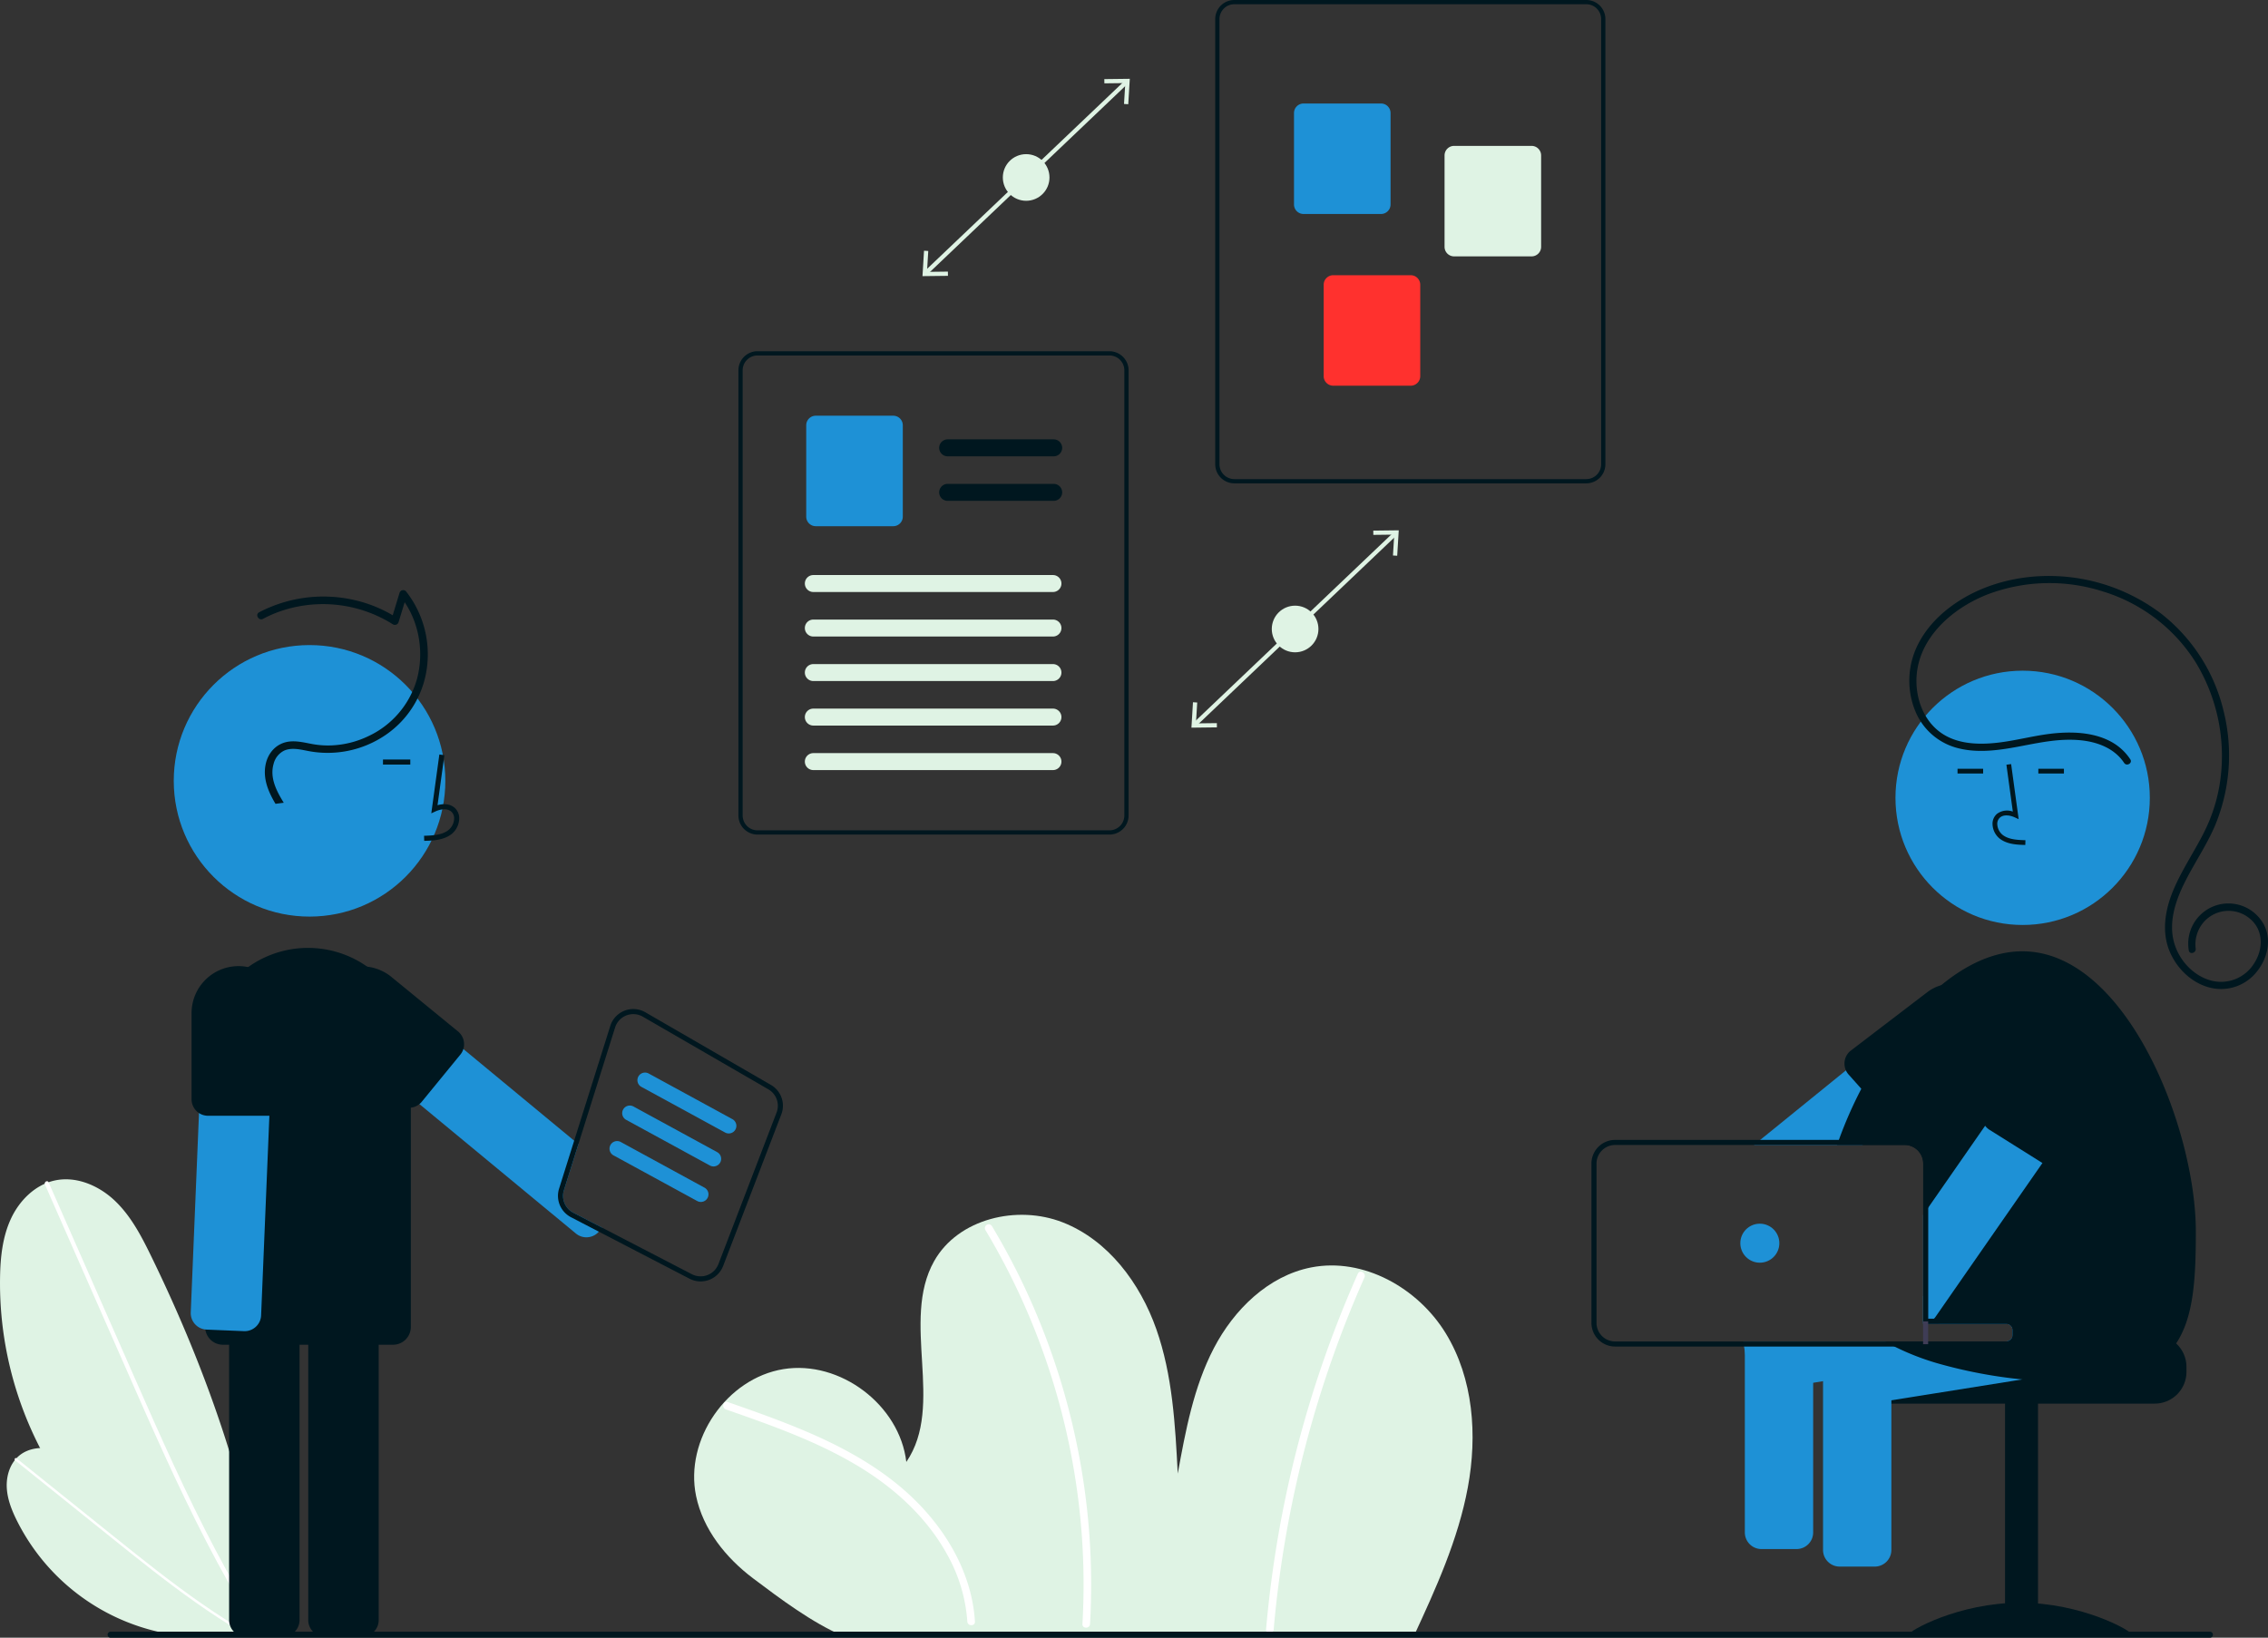 <?xml version="1.0" encoding="UTF-8" standalone="no"?>
<svg
   width="893.87"
   height="645.62"
   artist="Katerina Limpitsouni"
   role="img"
   source="https://undraw.co/"
   version="1.1"
   viewBox="0 0 893.87 645.62"
   id="svg52"
   sodipodi:docname="Real Estate Company.svg"
   inkscape:version="1.3 (0e150ed6c4, 2023-07-21)"
   xmlns:inkscape="http://www.inkscape.org/namespaces/inkscape"
   xmlns:sodipodi="http://sodipodi.sourceforge.net/DTD/sodipodi-0.dtd"
   xmlns="http://www.w3.org/2000/svg"
   xmlns:svg="http://www.w3.org/2000/svg">
  <rect x="0" y="0" width="893.87" height="645.62" fill="#333333" stroke="none"/>
  <defs
     id="defs52" />
  <sodipodi:namedview
     id="namedview52"
     pagecolor="#505050"
     bordercolor="#eeeeee"
     borderopacity="1"
     inkscape:showpageshadow="0"
     inkscape:pageopacity="0"
     inkscape:pagecheckerboard="0"
     inkscape:deskcolor="#505050"
     inkscape:zoom="2.7073288"
     inkscape:cx="554.6057"
     inkscape:cy="86.986109"
     inkscape:window-width="1366"
     inkscape:window-height="705"
     inkscape:window-x="-8"
     inkscape:window-y="-8"
     inkscape:window-maximized="1"
     inkscape:current-layer="svg52" />
  <path
     transform="translate(-153.07 -127.19)"
     d="m710.16 772.46c8.799-19.006 17.592-38.294 21.411-58.887s2.216-42.943-8.721-60.804-32.473-29.974-53.024-25.936c-16.879 3.316-30.433 16.611-38.369 31.873s-11.12 32.476-14.207 49.399c-0.997-19.226-2.054-38.761-8.44-56.922s-18.962-35.086-36.886-42.114-41.239-1.501-50.685 15.273c-13.308 23.633 4.338 56.782-10.965 79.175-2.625-22.462-26.114-40.208-48.439-36.596s-39.019 27.861-34.426 50.004c2.733 13.176 11.723 24.383 22.47 32.48s23.248 17.481 35.614 22.788z"
     fill="#dff3e4"
     id="path1" />
  <g
     fill="#fff"
     id="g4">
    <path
       transform="translate(-153.07 -127.19)"
       d="m439.13 682.8c17.733 6.198 35.63 12.467 51.819 22.158 14.51 8.685 27.43 20.379 35.59 35.354a62.871 62.871 0 0 1 7.777 26.122c0.118 1.918 3.119 1.931 3 0-1.049-17.079-9.372-32.708-20.897-45.068-12.636-13.552-29.011-22.808-45.917-29.989-10.024-4.258-20.297-7.877-30.574-11.469-1.826-0.638-2.611 2.259-0.798 2.893z"
       id="path2" />
    <path
       transform="translate(-153.07 -127.19)"
       d="m541.41 612.05a270.25 270.25 0 0 1 25.994 57.706 273.52 273.52 0 0 1 11.99 62.141 270.11 270.11 0 0 1 0.286 35.505c-0.111 1.929 2.889 1.922 3 0a273.67 273.67 0 0 0-3.846-63.747 276.94 276.94 0 0 0-18.413-61.145 270.01 270.01 0 0 0-16.42-31.974 1.501 1.501 0 0 0-2.59 1.514z"
       id="path3" />
    <path
       transform="translate(-153.07 -127.19)"
       d="m688.24 629.28a437.37 437.37 0 0 0-32.262 108.53q-2.53 15.767-3.917 31.688c-0.168 1.923 2.833 1.912 3 0a435.8 435.8 0 0 1 24.009-109.37q5.341-14.875 11.76-29.332c0.777-1.749-1.808-3.277-2.59-1.514z"
       id="path4" />
  </g>
  <path
     transform="translate(-153.07 -127.19)"
     d="m259.14 770.22a141.78 141.78 0 0 1-106.05-139.39c0.122-7.912 0.954-15.99 4.28-23.17s9.504-13.39 17.232-15.091c8.434-1.857 17.333 1.939 23.619 7.861s10.406 13.736 14.198 21.495c22.838 46.734 40.189 96.88 46.686 148.49z"
     fill="#dff3e4"
     id="path5" />
  <path
     transform="translate(-153.07 -127.19)"
     d="m170.77 594.12 16.006 36.367 16.006 36.367c5.069 11.518 10.129 23.04 15.368 34.482 5.194 11.341 10.565 22.603 16.295 33.684 5.722 11.065 11.804 21.949 18.405 32.515q1.233 1.974 2.49 3.932c0.58 0.904 2.03 0.065 1.446-0.845-6.728-10.488-12.927-21.305-18.742-32.324-5.821-11.03-11.261-22.257-16.5-33.574-5.267-11.377-10.332-22.847-15.383-34.321q-7.975-18.117-15.948-36.235l-16.006-36.367-1.992-4.526c-0.433-0.984-1.876-0.133-1.446 0.845z"
     fill="#fff"
     id="path6" />
  <path
     transform="translate(-153.07 -127.19)"
     d="m252.46 770.47a82.967 82.967 0 0 1-92.692-43.741c-2.073-4.141-3.821-8.559-4.033-13.185s1.319-9.518 4.872-12.487c3.877-3.241 9.523-3.673 14.385-2.295s9.111 4.322 13.174 7.327c24.473 18.098 47.02 39.449 64.325 64.489z"
     fill="#f2f2f2"
     id="path7"
     style="fill:#dff3e4;fill-opacity:1" />
  <path
     transform="translate(-153.07 -127.19)"
     d="m159.04 702.9 36.256 29.12c5.741 4.611 11.479 9.228 17.288 13.753 5.758 4.486 11.587 8.883 17.554 13.089 5.958 4.2 12.054 8.209 18.333 11.913q1.173 0.692 2.354 1.369c0.545 0.313 1.072-0.514 0.523-0.829-6.324-3.629-12.463-7.572-18.457-11.722-6-4.155-11.855-8.516-17.63-12.977-5.806-4.485-11.532-9.072-17.252-13.666q-9.032-7.253-18.062-14.507l-20.384-16.372c-0.491-0.394-1.01 0.438-0.523 0.829z"
     fill="#dff3e4"
     id="path8"
     style="fill:#ffffff" />
  <g
     fill="#3f3d56"
     id="g11"
     style="fill:#00171f;fill-opacity:1">
    <path
       transform="translate(-153.07 -127.19)"
       d="m1024 772.81h-827.29a1.191 1.191 0 1 1 0-2.381h827.29a1.191 1.191 0 1 1 0 2.381z"
       id="path9"
       style="fill:#00171f;fill-opacity:1" />
    <path
       transform="translate(-153.07 -127.19)"
       d="m1002.3 653.52h-56.01a2.501 2.501 0 0 1-2.5 2.5h-54.98a12.86 12.86 0 0 0-2.11 2 12.41 12.41 0 0 0-2.9 8v2a12.505 12.505 0 0 0 12.5 12.5h106a12.511 12.511 0 0 0 12.5-12.5v-2a12.517 12.517 0 0 0-12.5-12.5z"
       id="path10"
       style="fill:#00171f;fill-opacity:1" />
    <rect
       x="790.23"
       y="552.83"
       width="13"
       height="92"
       id="rect10"
       style="fill:#00171f;fill-opacity:1" />
    <path
       transform="translate(-153.07 -127.19)"
       d="m993.3 771.56c0 1.405-19.699 0.543-44 0.543s-44 0.861-44-0.543 19.699-12.543 44-12.543 44 11.139 44 12.543z"
       id="path11"
       style="fill:#00171f;fill-opacity:1" />
  </g>
  <g
     fill="#1E91D6"
     id="g14">
    <path
       transform="translate(-153.07 -127.19)"
       d="m999.85 656.4-2.18-13.64a6.574 6.574 0 0 0-7.52-5.45l-61.01 9.74-12.53 2h27.18a2.501 2.501 0 0 1 2.5 2.5v1.97a2.501 2.501 0 0 1-2.5 2.5h-69.17a6.332 6.332 0 0 0-2.43 2 6.487 6.487 0 0 0-1.24 4.96l0.62 3.88 0.75 4.71 0.81 5.06a6.561 6.561 0 0 0 7.5 5.44l17.87-2.85 51.54-8.23 44.36-7.08a6.587 6.587 0 0 0 5.45-7.51z"
       id="path12" />
    <path
       transform="translate(-153.07 -127.19)"
       d="m897.13 658.02a6.356 6.356 0 0 0-2.53-2h-19.12a6.321 6.321 0 0 0-2.54 2 6.465 6.465 0 0 0-1.37 3.99v76.21a6.56 6.56 0 0 0 6.55 6.55h13.83a6.559 6.559 0 0 0 6.55-6.55v-76.21a6.484 6.484 0 0 0-1.37-3.99z"
       id="path13" />
    <path
       transform="translate(-153.07 -127.19)"
       d="m938.75 528.22-0.13-0.17-8.58-10.57a6.315 6.315 0 0 0-1.63-1.43 4.813 4.813 0 0 0-1.06-0.54 6.3 6.3 0 0 0-1.71-0.42 6.647 6.647 0 0 0-1.18-0.02 0.032 0.032 0 0 0-0.02 0.01 6.485 6.485 0 0 0-3.62 1.44l-17.61 14.28-22.63 18.36-33.77 27.4-2.46 2h42.73l2.47-2 8.17-6.63 0.58-0.46 39.46-32.01 0.03-0.02a6.457 6.457 0 0 0 1.87-2.45 6.599 6.599 0 0 0 0.52-1.97 6.501 6.501 0 0 0-1.43-4.8z"
       id="path14" />
  </g>
  <path
     transform="translate(-153.07 -127.19)"
     d="m938.62 528.05a16.303 16.303 0 0 0-3.56-7.3 16.118 16.118 0 0 0-6.65-4.7c-0.4-0.15-0.79-0.29-1.19-0.4a17.148 17.148 0 0 0-2.76-0.58 0.032 0.032 0 0 0-0.02 0.01 16.314 16.314 0 0 0-11.8 3.26l-30.46 23.28a6.462 6.462 0 0 0-2.15 4.57 6.633 6.633 0 0 0 0.55 2.97c0.1 0.21 0.21 0.42 0.33 0.62a5.756 5.756 0 0 0 0.84 1.12l4.88 5.48 11.35 12.73 0.32 0.36 0.73 0.83a6.549 6.549 0 0 0 9.27 0.41l26.27-28.22a16.214 16.214 0 0 0 3.19-5.03 16.466 16.466 0 0 0 0.86-9.41z"
     fill="#2f2e41"
     id="path15"
     style="fill:#00171f;fill-opacity:1" />
  <circle
     cx="797.17"
     cy="314.52"
     r="50.122"
     fill="#1E91D6"
     id="circle15" />
  <path
     transform="translate(-153.07 -127.19)"
     d="m969.03 649.5-1.37-8.6-0.81-5.05a6.563 6.563 0 0 0-7.51-5.44l-36.43 5.81-9.88 1.58-2 0.32v10.93h32.76a2.501 2.501 0 0 1 2.5 2.5v1.97a2.501 2.501 0 0 1-2.5 2.5h-103.67c0 0.02 0.01 0.04 0.01 0.06l0.62 3.88 1.56 9.76a6.561 6.561 0 0 0 7.5 5.44l17.87-2.85 3.89-0.62 0.75-0.12 26.18-4.18 17.81-2.85 28.26-4.51 0.42-0.07 18.59-2.96a6.568 6.568 0 0 0 5.45-7.5z"
     fill="#1E91D6"
     id="path16" />
  <g
     fill="#2f2e41"
     id="g19"
     style="fill:#00171f;fill-opacity:1">
    <path
       transform="translate(-153.07 -127.19)"
       d="m1018.5 612.72c0 40.86-4.15 65.3-68.15 58.3-0.09-0.01-0.17-0.02-0.26-0.03a190.03 190.03 0 0 1-33.73-6.45 100.17 100.17 0 0 1-16.64-6.52c-1.26-0.64-2.47-1.31-3.66-2h47.78a2.501 2.501 0 0 0 2.5-2.5v-1.97a2.501 2.501 0 0 0-2.5-2.5h-32.76v-63.16a7.341 7.341 0 0 0-7.33-7.33h-26.65c0.23-0.66 0.46-1.33 0.71-2a163.83 163.83 0 0 1 8.87-20.18 153.93 153.93 0 0 1 16.58-25.58 106.53 106.53 0 0 1 14.84-15.19c10.03-8.28 20.95-13.4 32.03-13.4 40.86-1e-5 68.37 69.65 68.37 110.51z"
       id="path17"
       style="fill:#00171f;fill-opacity:1" />
    <path
       transform="translate(-153.07 -127.19)"
       d="m951.29 460.29 0.052-1.873c-3.485-0.097-6.557-0.316-8.865-2.002a5.758 5.758 0 0 1-2.23-4.241 3.291 3.291 0 0 1 1.08-2.711c1.532-1.294 3.998-0.875 5.795-0.051l1.55 0.711-2.972-21.718-1.856 0.254 2.528 18.474a6.612 6.612 0 0 0-6.254 0.9 5.124 5.124 0 0 0-1.742 4.207 7.616 7.616 0 0 0 2.997 5.688c2.966 2.167 6.821 2.275 9.918 2.362z"
       id="path18"
       style="fill:#00171f;fill-opacity:1" />
    <rect
       x="771.51"
       y="303.06"
       width="10.088"
       height="1.873"
       id="rect18"
       style="fill:#00171f;fill-opacity:1" />
    <rect
       x="803.35"
       y="303.06"
       width="10.088"
       height="1.873"
       id="rect19"
       style="fill:#00171f;fill-opacity:1" />
    <path
       transform="translate(-153.07 -127.19)"
       d="m990.24 427.94c-3.898-5.868-10.757-8.355-17.521-8.96-7.613-0.681-14.969 0.787-22.402 2.213-8.18 1.57-16.838 3.038-25.081 1.054a24.725 24.725 0 0 1-16.807-13.578 31.627 31.627 0 0 1-1.841-21.089c1.932-7.479 6.726-14.06 12.538-19.031 11.863-10.145 27.916-14.705 43.356-14.275a73.301 73.301 0 0 1 42.494 14.942 69.019 69.019 0 0 1 24.485 38.371 71.952 71.952 0 0 1-3.484 45.257c-3.379 7.838-8.265 14.904-12.036 22.545-3.511 7.114-6.215 15.385-4.03 23.32 1.917 6.963 7.544 13.149 14.609 15.039a15.342 15.342 0 0 0 17.06-6.965c3.532-5.569 3.616-12.863-1.687-17.36a13.016 13.016 0 0 0-18.777 1.874 13.398 13.398 0 0 0-2.68 9.823c0.261 1.769-2.446 2.532-2.709 0.747a15.849 15.849 0 0 1 29.55-10.234c3.198 6.012 1.472 13.264-2.587 18.404a17.938 17.938 0 0 1-18.289 6.577c-7.389-1.706-13.434-7.579-16.276-14.481-3.165-7.683-1.715-16.257 1.37-23.712 3.335-8.059 8.287-15.287 12.203-23.053a65.656 65.656 0 0 0 6.662-22.432 70.98 70.98 0 0 0-10.123-44.96 65.97 65.97 0 0 0-36.336-27.615 68.944 68.944 0 0 0-45.621 1.206c-14.276 5.625-28.061 17.883-27.896 34.347 0.071 7.033 2.681 14.205 8.068 18.896 6.438 5.606 15.402 6.085 23.494 5.21 8.144-0.88 16.053-3.259 24.232-3.866 7.114-0.528 14.789 0.021 21.142 3.555a21.138 21.138 0 0 1 7.343 6.812c1.003 1.51-1.429 2.919-2.426 1.418z"
       id="path19"
       style="fill:#00171f;fill-opacity:1" />
  </g>
  <path
     transform="translate(-153.07 -127.19)"
     d="m980.03 542.55-3.97-2.76-7.39-5.13a6.564 6.564 0 0 0-9.12 1.65l-24.09 34.67-22.43 32.28-2 2.88v42.91h0.18a6.531 6.531 0 0 0 4.09-2 5.831 5.831 0 0 0 0.63-0.77l6.98-10.06 17.25-24.83 17.88-25.72 1.7-2.45 21.92-31.55a5.682 5.682 0 0 0 0.33-0.52 5.269 5.269 0 0 0 0.27-0.53 6.55 6.55 0 0 0-2.23-8.07z"
     fill="#1E91D6"
     id="path20" />
  <path
     transform="translate(-153.07 -127.19)"
     d="m980.1 528.83a16.088 16.088 0 0 0-2.22-1.22 16.359 16.359 0 0 0-19.98 5.16l-22.76 30.86a6.525 6.525 0 0 0 2.18 9.04l20.72 13 0.26 0.16 1.04 0.65a6.573 6.573 0 0 0 9.01-2.2l16.07-31.9 0.27-0.53 0.01-0.01 0.99-1.99a16.363 16.363 0 0 0-5.59-21.02z"
     fill="#2f2e41"
     id="path21"
     style="fill:#00171f;fill-opacity:1" />
  <path
     transform="translate(-153.07 -127.19)"
     d="m840.75 656.02v75.29a6.559 6.559 0 0 0 6.55 6.55h13.83a6.56 6.56 0 0 0 6.55-6.55v-75.29z"
     fill="#1E91D6"
     id="path22" />
  <path
     transform="translate(-153.07 -127.19)"
     d="m943.79 647.05h-30.76v-61.16a9.34 9.34 0 0 0-9.33-9.33h-114.07a9.342 9.342 0 0 0-9.34 9.33v62.8a9.342 9.342 0 0 0 9.34 9.33h154.16c0.16 0 0.31-0.01 0.46-0.02 0.14-0.01 0.28-0.04 0.42-0.06a4.516 4.516 0 0 0 3.62-4.42v-1.97a4.5 4.5 0 0 0-4.5-4.5zm0 8.97h-154.16a7.343 7.343 0 0 1-7.34-7.33v-62.8a7.343 7.343 0 0 1 7.34-7.33h114.07a7.341 7.341 0 0 1 7.33 7.33v63.16h32.76a2.501 2.501 0 0 1 2.5 2.5v1.97a2.501 2.501 0 0 1-2.5 2.5z"
     fill="#3f3d56"
     id="path23"
     style="fill:#00171f;fill-opacity:1" />
  <circle
     cx="693.59"
     cy="490.09"
     r="7.69"
     fill="#1E91D6"
     id="circle23" />
  <circle
     cx="122"
     cy="307.82"
     r="53.519"
     fill="#1E91D6"
     id="circle24" />
  <g
     fill="#2f2e41"
     id="g27"
     style="fill:#00171f;fill-opacity:1">
    <path
       transform="translate(-153.07 -127.19)"
       d="m264.63 636.35h-14.76a6.506 6.506 0 0 0-6.5 6.5v123.01a6.506 6.506 0 0 0 6.5 6.5h14.76a6.506 6.506 0 0 0 6.5-6.5v-123.01a6.506 6.506 0 0 0-6.5-6.5z"
       id="path24"
       style="fill:#00171f;fill-opacity:1" />
    <path
       transform="translate(-153.07 -127.19)"
       d="m295.82 636.35h-14.76a6.506 6.506 0 0 0-6.5 6.5v123.01a6.506 6.506 0 0 0 6.5 6.5h14.76a6.5 6.5 0 0 0 6.5-6.5v-123.01a6.5 6.5 0 0 0-6.5-6.5z"
       id="path25"
       style="fill:#00171f;fill-opacity:1" />
    <path
       transform="translate(-153.07 -127.19)"
       d="m306.51 516.6a40.533 40.533 0 0 0-72.59 24.77v108.94a5.36 5.36 0 0 0 0.08 0.99 6.996 6.996 0 0 0 6.92 6.01h67.07a7.014 7.014 0 0 0 7-7v-108.94a40.251 40.251 0 0 0-8.48-24.77z"
       id="path26"
       style="fill:#00171f;fill-opacity:1" />
    <path
       transform="translate(-153.07 -127.19)"
       d="m320.26 458.67-0.056-2c3.721-0.104 7.001-0.337 9.466-2.138a6.148 6.148 0 0 0 2.381-4.528 3.514 3.514 0 0 0-1.153-2.894c-1.636-1.382-4.269-0.935-6.188-0.055l-1.655 0.759 3.173-23.19 1.981 0.271-2.699 19.727c2.607-0.767 5.023-0.437 6.678 0.961a5.471 5.471 0 0 1 1.86 4.492 8.133 8.133 0 0 1-3.2 6.073c-3.167 2.314-7.283 2.43-10.59 2.522z"
       id="path27"
       style="fill:#00171f;fill-opacity:1" />
    <rect
       x="150.94"
       y="299.41"
       width="10.771"
       height="2"
       id="rect27"
       style="fill:#00171f;fill-opacity:1" />
  </g>
  <path
     transform="translate(-153.07 -127.19)"
     d="m259.37 518.14a6.451 6.451 0 0 0-4.52-2.09l-11.63-0.48-3.11-0.13a6.511 6.511 0 0 0-6.77 6.22l-1.84 44.32-3.25 78.59a6.511 6.511 0 0 0 5.75 6.73c0.16 0.02 0.31 0.03 0.47 0.04l8.9 0.37 5.85 0.24a6.47 6.47 0 0 0 1.4-0.09 6.535 6.535 0 0 0 3.27-1.62 6.45 6.45 0 0 0 2.09-4.52l0.39-9.37 2.87-69.31 1.84-44.23a6.498 6.498 0 0 0-1.71-4.67z"
     fill="#1E91D6"
     id="path28" />
  <path
     transform="translate(-153.07 -127.19)"
     d="m250.85 508.44a18.089 18.089 0 0 0-3.78-0.39 18.522 18.522 0 0 0-18.5 18.5v34a6.528 6.528 0 0 0 2.93 5.43 6.406 6.406 0 0 0 2.42 0.96 6.229 6.229 0 0 0 1.15 0.11h24a0.92 0.92 0 0 0 0.17-0.01 6.496 6.496 0 0 0 6.33-6.49v-34a18.529 18.529 0 0 0-14.72-18.11z"
     fill="#2f2e41"
     id="path29"
     style="fill:#00171f;fill-opacity:1" />
  <path
     transform="translate(-153.07 -127.19)"
     d="m379.03 605.27a7.484 7.484 0 0 1-3.7-8.91l5.69-18.11-1.66-1.38-43.67-36.13-29.18-24.14-3.55-2.94a6.499 6.499 0 0 0-9.15 0.86l-9.41 11.38a6.488 6.488 0 0 0 0.86 9.15l29.73 24.6 3.38 2.79 61.67 51.02a6.493 6.493 0 0 0 8.15 0.12 5.89 5.89 0 0 0 0.88-0.85 1.38 1.38 0 0 0 0.12-0.13l1.19-1.44z"
     fill="#1E91D6"
     id="path30" />
  <path
     transform="translate(-153.07 -127.19)"
     d="m333.59 533.8-26.31-21.53a18.501 18.501 0 0 0-23.44 28.63l26.31 21.53a6.496 6.496 0 0 0 8.22 0.01 5.387 5.387 0 0 0 0.93-0.92l15.2-18.57a6.427 6.427 0 0 0 1.19-2.21 6.535 6.535 0 0 0-2.1-6.94z"
     fill="#2f2e41"
     id="path31"
     style="fill:#00171f;fill-opacity:1" />
  <path
     transform="translate(-153.07 -127.19)"
     d="m261.65 444.07c-2.787-4.656-4.968-9.786-3.933-15.302 0.924-4.926 4.469-8.762 9.567-9.266 3.07-0.303 6.125 0.516 9.123 1.05a34.246 34.246 0 0 0 7.448 0.482 36.994 36.994 0 0 0 14.451-3.664 35.469 35.469 0 0 0 19.056-22.331c3.042-11.074 0.783-23.649-6.44-32.663l2.507-0.662-3.264 10.724a1.515 1.515 0 0 1-2.204 0.896 51.664 51.664 0 0 0-40.201-6.427 48.947 48.947 0 0 0-11.031 4.243c-1.704 0.906-3.221-1.683-1.514-2.59a54.697 54.697 0 0 1 42.915-3.288 52.214 52.214 0 0 1 11.345 5.472l-2.204 0.896 3.264-10.724a1.512 1.512 0 0 1 2.507-0.662 40.207 40.207 0 0 1 8.241 30.483 37.94 37.94 0 0 1-16.429 26.319 40.458 40.458 0 0 1-30.554 6.142c-2.936-0.564-6.265-1.372-9.146-0.143a7.9 7.9 0 0 0-4.234 5.208c-1.632 5.531 1.145 10.784 3.982 15.383z"
     fill="#2f2e41"
     id="path32"
     style="fill:#00171f;fill-opacity:1" />
  <path
     transform="translate(-153.07 -127.19)"
     d="m456.89 554.88-49.47-28.63a9.503 9.503 0 0 0-13.82 5.37l-14.24 45.25-5.94 18.89a9.483 9.483 0 0 0 4.69 11.28l10.96 5.69 35.76 18.55a9.478 9.478 0 0 0 4.38 1.07 9.655 9.655 0 0 0 3.3-0.59l0.07-0.03a9.55 9.55 0 0 0 5.5-5.48l22.92-59.75a9.459 9.459 0 0 0-4.11-11.62zm2.24 10.91-22.92 59.75a7.529 7.529 0 0 1-4.35 4.32l-0.05 0.02a7.532 7.532 0 0 1-6.06-0.37l-35.37-18.35-11.35-5.89a7.484 7.484 0 0 1-3.7-8.91l5.69-18.11 14.48-46.03a7.517 7.517 0 0 1 10.91-4.24l49.47 28.63a7.47 7.47 0 0 1 3.25 9.18z"
     fill="#3f3d56"
     id="path33"
     style="fill:#00171f;fill-opacity:1" />
  <g
     fill="#1E91D6"
     id="g36">
    <path
       transform="translate(-153.07 -127.19)"
       d="m440.29 574.02a2.99 2.99 0 0 1-1.434-0.367l-33-18a3 3 0 0 1 2.873-5.268l33 18a3 3 0 0 1-1.439 5.634z"
       id="path34" />
    <path
       transform="translate(-153.07 -127.19)"
       d="m434.29 587.02a2.99 2.99 0 0 1-1.434-0.367l-33-18a3 3 0 0 1 2.873-5.268l33 18a3 3 0 0 1-1.439 5.634z"
       id="path35" />
    <path
       transform="translate(-153.07 -127.19)"
       d="m429.29 601.02a2.99 2.99 0 0 1-1.434-0.367l-33-18a3 3 0 0 1 2.873-5.268l33 18a3 3 0 0 1-1.439 5.634z"
       id="path36" />
  </g>
  <path
     transform="translate(-153.07 -127.19)"
     d="m778.27 317.73h-138.73a7.53 7.53 0 0 1-7.521-7.521v-175.5a7.53 7.53 0 0 1 7.521-7.521h138.73a7.53 7.53 0 0 1 7.521 7.521v175.5a7.53 7.53 0 0 1-7.521 7.521zm-138.73-188.87a5.857 5.857 0 0 0-5.85 5.85v175.5a5.857 5.857 0 0 0 5.85 5.85h138.73a5.857 5.857 0 0 0 5.85-5.85v-175.5a5.857 5.857 0 0 0-5.85-5.85z"
     fill="#3f3d56"
     id="path37"
     style="fill:#00171f;fill-opacity:1" />
  <path
     transform="translate(-153.07 -127.19)"
     d="m697.36 211.55h-30.537a3.765 3.765 0 0 1-3.761-3.761v-36.036a3.765 3.765 0 0 1 3.761-3.761h30.537a3.765 3.765 0 0 1 3.761 3.761v36.036a3.765 3.765 0 0 1-3.761 3.761z"
     fill="#1E91D6"
     id="path38" />
  <path
     transform="translate(-153.07 -127.19)"
     d="m756.7 228.26h-30.537a3.765 3.765 0 0 1-3.761-3.761v-36.036a3.765 3.765 0 0 1 3.761-3.761h30.537a3.765 3.765 0 0 1 3.761 3.761v36.036a3.765 3.765 0 0 1-3.761 3.761z"
     fill="#dff3e4"
     id="path39" />
  <path
     transform="translate(-153.07 -127.19)"
     d="m709.06 279.24h-30.537a3.765 3.765 0 0 1-3.761-3.761v-36.036a3.765 3.765 0 0 1 3.761-3.761h30.537a3.765 3.765 0 0 1 3.761 3.761v36.036a3.765 3.765 0 0 1-3.761 3.761z"
     fill="#ff312e"
     id="path40" />
  <g
     fill="#3f3d56"
     id="g43"
     style="fill:#00171f;fill-opacity:1">
    <path
       transform="translate(-153.07 -127.19)"
       d="m597.3 270.3a7.602 7.602 0 0 0-6.95-4.65h-138.73a7.524 7.524 0 0 0-7.52 7.52v175.5a7.524 7.524 0 0 0 7.52 7.52h138.73a7.53 7.53 0 0 0 7.52-7.52v-175.5a7.383 7.383 0 0 0-0.57-2.87zm-1.1 178.37a5.857 5.857 0 0 1-5.85 5.85h-138.73a5.851 5.851 0 0 1-5.85-5.85v-175.5a5.858 5.858 0 0 1 5.85-5.85h138.73a5.879 5.879 0 0 1 5.43 3.68 6.493 6.493 0 0 1 0.22 0.66 5.795 5.795 0 0 1 0.2 1.51z"
       id="path41"
       style="fill:#00171f;fill-opacity:1" />
    <path
       transform="translate(-153.07 -127.19)"
       d="m568.35 307.08h-41.786a3.343 3.343 0 1 1 0-6.686h41.786a3.343 3.343 0 0 1 0 6.686z"
       id="path42"
       style="fill:#00171f;fill-opacity:1" />
    <path
       transform="translate(-153.07 -127.19)"
       d="m568.35 324.63h-41.786a3.343 3.343 0 1 1 0-6.686h41.786a3.343 3.343 0 1 1 0 6.686z"
       id="path43"
       style="fill:#00171f;fill-opacity:1" />
  </g>
  <path
     transform="translate(-153.07 -127.19)"
     d="m505.12 334.63h-30.537a3.765 3.765 0 0 1-3.761-3.761v-36.036a3.765 3.765 0 0 1 3.761-3.761h30.537a3.765 3.765 0 0 1 3.761 3.761v36.036a3.765 3.765 0 0 1-3.761 3.761z"
     fill="#1E91D6"
     id="path44" />
  <g
     fill="#dff3e4"
     id="g52">
    <path
       transform="translate(-153.07 -127.19)"
       d="m568.06 360.57h-94.436a3.343 3.343 0 1 1 0-6.686h94.436a3.343 3.343 0 0 1 0 6.686z"
       id="path45" />
    <path
       transform="translate(-153.07 -127.19)"
       d="m568.06 378.12h-94.436a3.343 3.343 0 1 1 0-6.686h94.436a3.343 3.343 0 0 1 0 6.686z"
       id="path46" />
    <path
       transform="translate(-153.07 -127.19)"
       d="m568.06 395.67h-94.436a3.343 3.343 0 1 1 0-6.686h94.436a3.343 3.343 0 0 1 0 6.686z"
       id="path47" />
    <path
       transform="translate(-153.07 -127.19)"
       d="m568.06 413.22h-94.436a3.343 3.343 0 1 1 0-6.686h94.436a3.343 3.343 0 0 1 0 6.686z"
       id="path48" />
    <path
       transform="translate(-153.07 -127.19)"
       d="m568.06 430.77h-94.436a3.343 3.343 0 1 1 0-6.686h94.436a3.343 3.343 0 0 1 0 6.686z"
       id="path49" />
    <rect
       transform="translate(-228.79 433.76) rotate(-43.593)"
       x="608.9"
       y="374.32"
       width="109.2"
       height="1.672"
       id="rect49" />
    <polygon
       points="469.57 286.86 479.61 286.74 479.59 285.07 471.35 285.17 471.85 276.94 470.18 276.84"
       id="polygon49" />
    <polygon
       points="551.28 209.06 550.67 219.08 549 218.98 549.5 210.76 541.26 210.86 541.24 209.18"
       id="polygon50" />
    <circle
       cx="510.43"
       cy="247.96"
       r="9.193"
       id="circle50" />
    <rect
       transform="translate(-135.28 311.58) rotate(-43.593)"
       x="502.9"
       y="196.32"
       width="109.2"
       height="1.672"
       id="rect50" />
    <polygon
       points="363.57 108.86 373.61 108.74 373.59 107.07 365.35 107.17 365.85 98.94 364.18 98.839"
       id="polygon51" />
    <polygon
       points="445.28 31.063 444.67 41.083 443 40.983 443.5 32.756 435.26 32.855 435.24 31.183"
       id="polygon52" />
    <circle
       cx="404.43"
       cy="69.962"
       r="9.193"
       id="circle52" />
  </g>
  <rect
     x="757.93"
     y="520.91"
     width="2"
     height="9"
     fill="#3f3d56"
     id="rect52" />
</svg>
